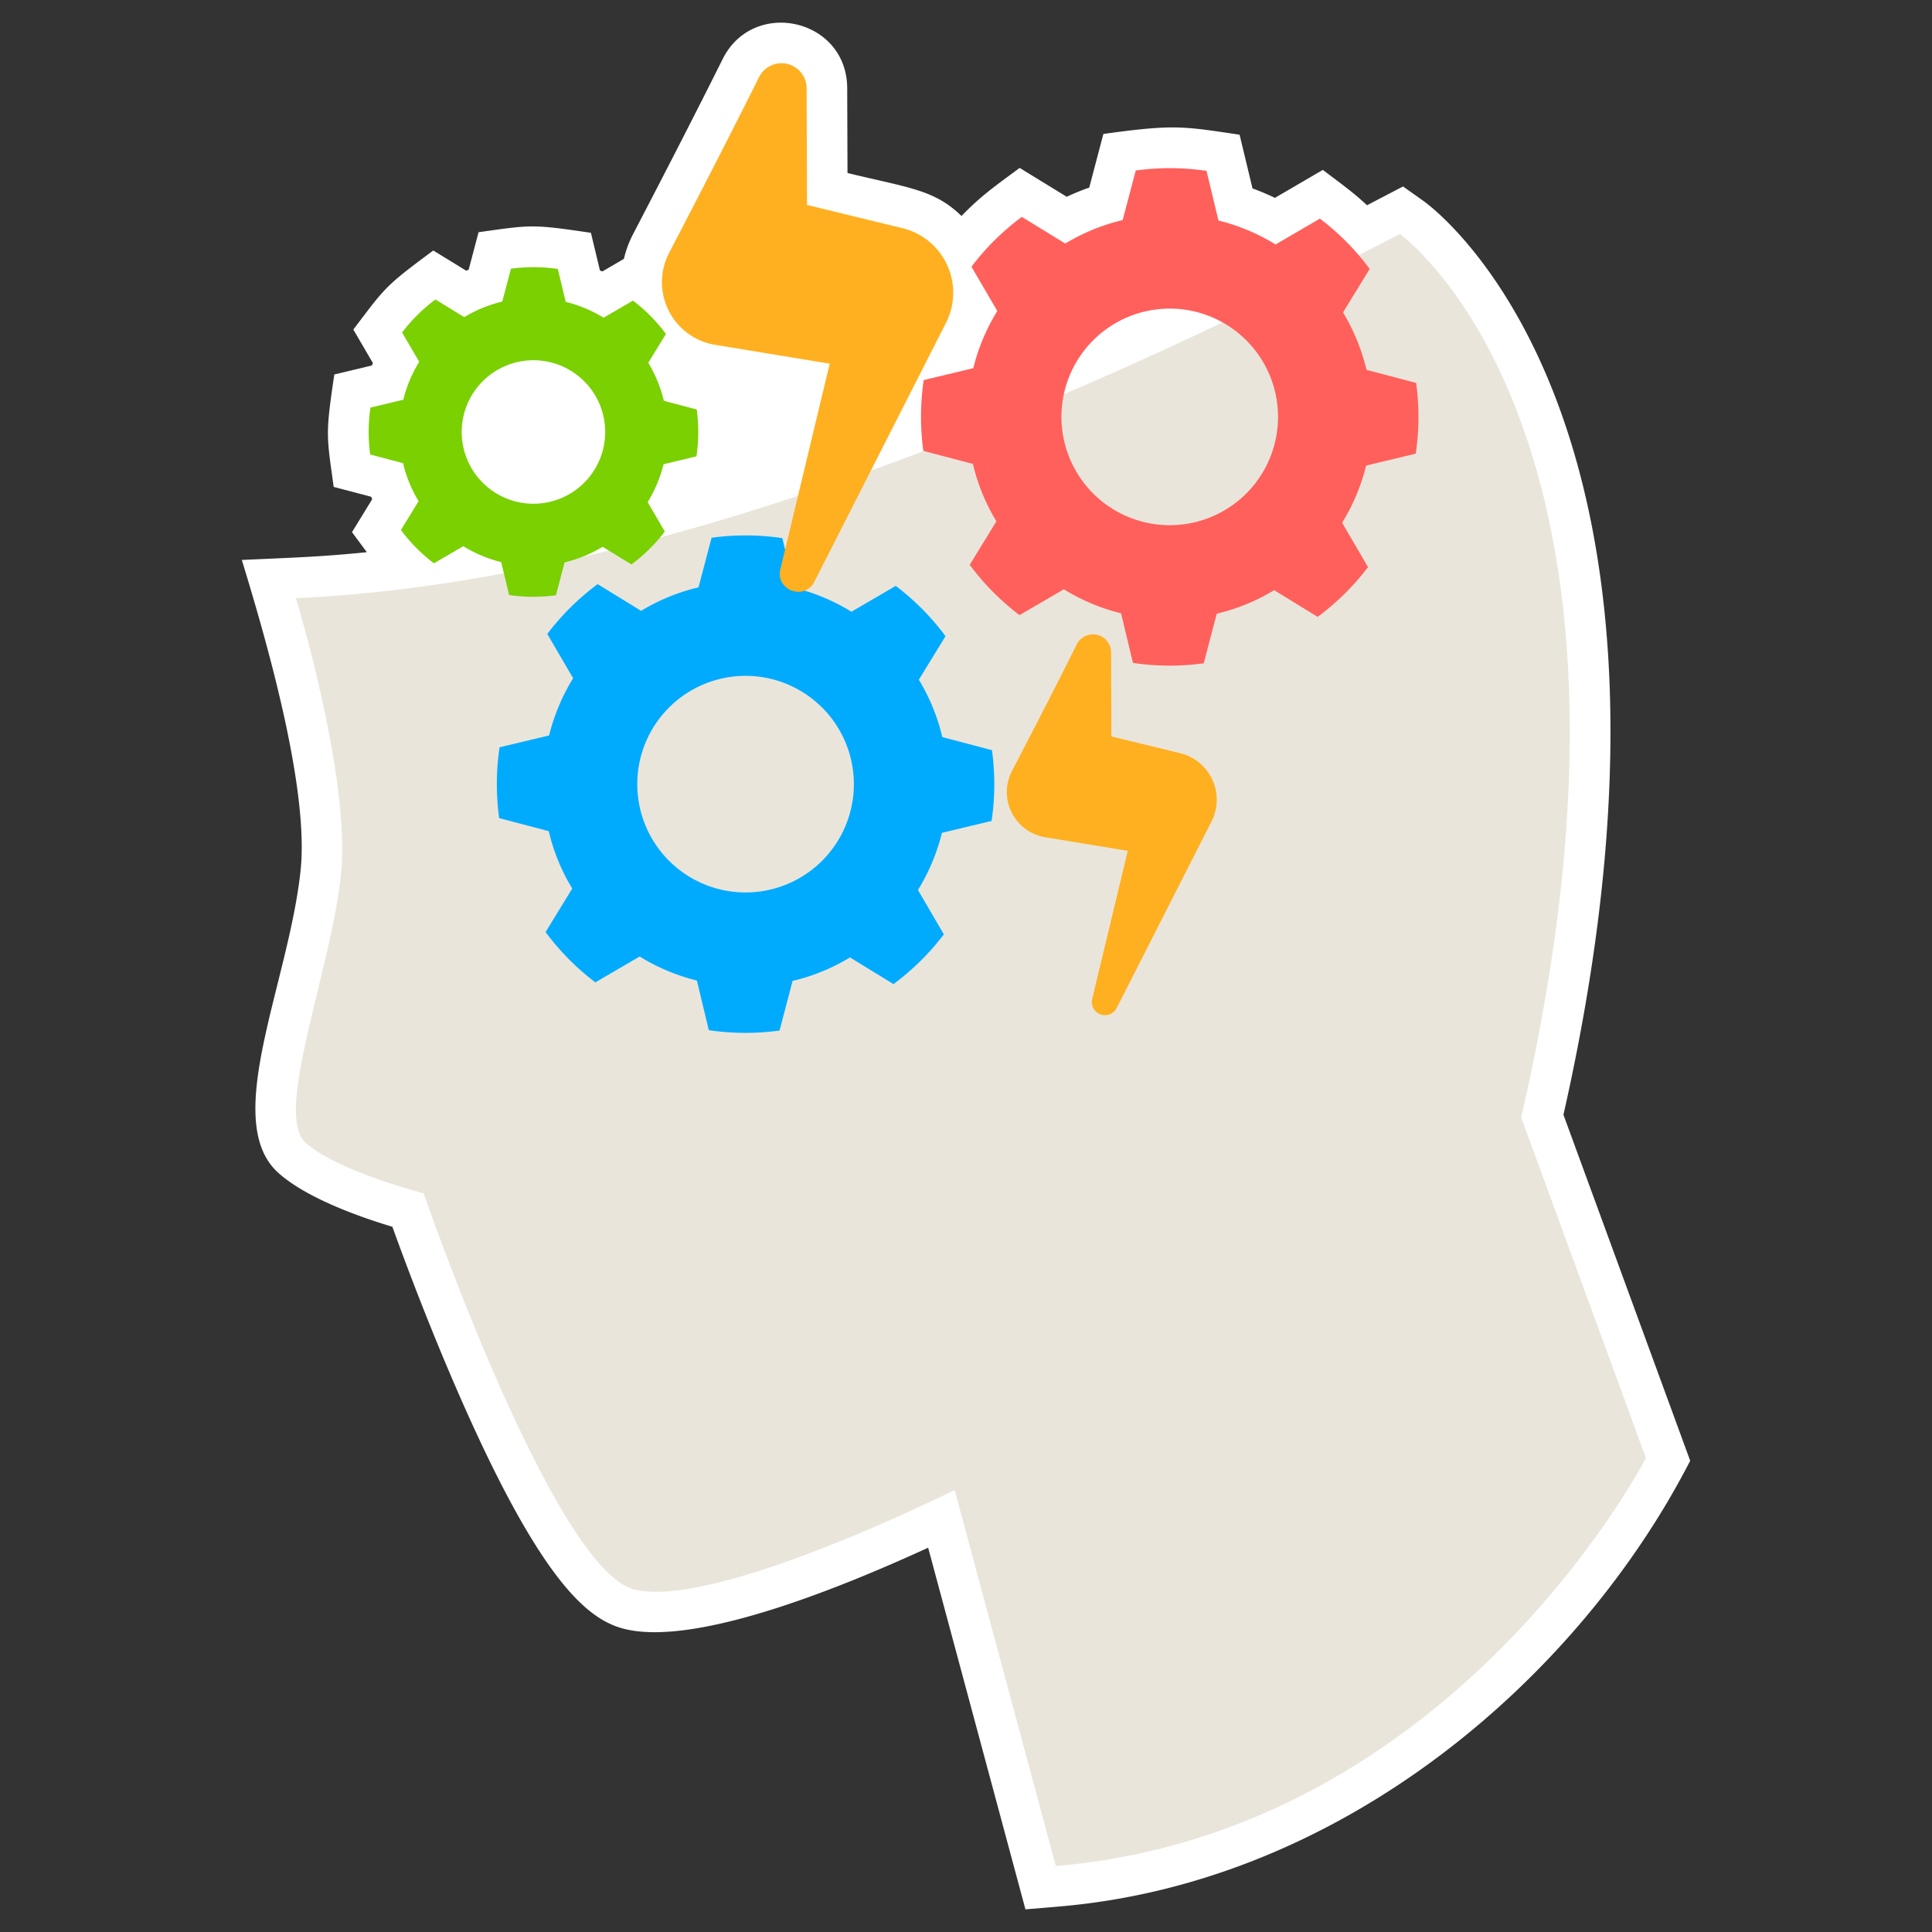 <svg xmlns="http://www.w3.org/2000/svg" height="512" viewBox="0 0 512 512" width="512"><rect x="0" y="0" width="512" height="512" fill="#333333" stroke="none"/><g id="Stickers"><path d="m377.194 53.23-5.373-3.818c-4.609 2.405-6.559 3.425-9.55 4.977-3.633-3.387-6.107-5.127-11.706-9.364l-12.706 7.411a63.6 63.6 0 0 0 -5.934-2.5l-3.419-14.236c-15.026-2.233-17.32-2.809-36.1-.2l-3.746 14.209a63.875 63.875 0 0 0 -5.966 2.437l-12.475-7.646c-6.316 4.685-10.2 7.336-15.413 12.741-7.193-7.016-14.036-7.456-30.211-11.392l-.076-22.472c-.063-18.5-24.9-24.008-33.013-7.71-7.529 15.127-17.056 33.561-23.723 46.359a28.061 28.061 0 0 0 -2.446 6.584l-5.709 3.33c-.212-.091-.424-.181-.638-.269l-2.39-9.971c-15.85-2.354-15.848-2.1-29.775-.16l-2.625 9.94c-.215.086-.43.173-.644.263l-8.729-5.359c-12.9 9.572-12.606 9.627-21.189 20.952l5.184 8.879c-.092.212-.182.427-.27.641l-9.952 2.383c-2.373 15.973-2.086 15.958-.163 29.8l9.939 2.61c.085.215.173.428.262.642l-5.357 8.736 3.939 5.311c-12.216 1.239-19.5 1.435-33.135 2.054 5.832 19.1 17.93 59.9 15.575 82.275-3.147 29.91-21.245 66.421-5.856 80.19 7.572 6.776 21.9 11.772 30.179 14.249 3.163 8.772 9.977 27.073 18.311 45.968 21.756 49.329 34.05 58.321 43.206 60.609 20 5 61.647-12.893 80.468-21.527l25.784 95.844 8.965-.76c75.468-6.394 137.832-60.937 167.2-118.13l-33.589-91.687c41.565-183.795-33.884-239.882-37.134-242.193z" fill="#fff"></path><path d="m370.957 62s74.171 52.724 32.17 234.129l33.064 90.256s-50.936 99.192-156.383 108.128l-26.808-99.636s-63.447 31.723-84.894 26.361-55.851-105-55.851-105-22.788-5.809-31.277-13.4 6.7-45.575 9.383-71.043-11.935-73.277-11.935-73.277c79.974-3.618 178.08-36.764 292.531-96.518z" fill="#eae5db"></path><path d="m375.191 120.229a66.546 66.546 0 0 0 .1-18.753l-13.154-3.464a53.04 53.04 0 0 0 -6.223-15.212l7.069-11.53a66.2 66.2 0 0 0 -13.192-13.333l-11.748 6.852a52.95 52.95 0 0 0 -15.143-6.354l-3.158-13.153a66.547 66.547 0 0 0 -18.753-.1l-3.469 13.138a53.042 53.042 0 0 0 -15.212 6.226l-11.517-7.069a66.3 66.3 0 0 0 -13.346 13.205l6.855 11.735a52.866 52.866 0 0 0 -6.366 15.16l-13.141 3.145a66.651 66.651 0 0 0 -.1 18.766l13.141 3.451a52.309 52.309 0 0 0 6.226 15.212l-7.069 11.531a66.163 66.163 0 0 0 13.192 13.332l11.748-6.851a52.917 52.917 0 0 0 15.161 6.366l3.157 13.154a66.3 66.3 0 0 0 18.753.1l3.451-13.154a52.324 52.324 0 0 0 15.212-6.225l11.531 7.069a66.533 66.533 0 0 0 13.345-13.18l-6.864-11.76a52.948 52.948 0 0 0 6.353-15.148zm-36.5-9.755a28.7 28.7 0 1 1 -28.708-28.692 28.7 28.7 0 0 1 28.707 28.692z" fill="#ff605b"></path><path d="m262.783 217.555a66.546 66.546 0 0 0 .1-18.753l-13.154-3.464a53.052 53.052 0 0 0 -6.225-15.212l7.069-11.53a66.2 66.2 0 0 0 -13.192-13.333l-11.748 6.852a52.919 52.919 0 0 0 -15.148-6.353l-3.158-13.154a66.54 66.54 0 0 0 -18.752-.1l-3.465 13.141a53.082 53.082 0 0 0 -15.212 6.226l-11.515-7.075a66.3 66.3 0 0 0 -13.346 13.205l6.852 11.735a52.861 52.861 0 0 0 -6.366 15.161l-13.141 3.144a66.688 66.688 0 0 0 -.1 18.766l13.142 3.451a52.292 52.292 0 0 0 6.225 15.212l-7.069 11.531a66.194 66.194 0 0 0 13.192 13.333l11.748-6.852a52.889 52.889 0 0 0 15.161 6.366l3.157 13.154a66.5 66.5 0 0 0 18.753.1l3.451-13.154a52.324 52.324 0 0 0 15.212-6.225l11.531 7.069a66.507 66.507 0 0 0 13.345-13.18l-6.864-11.76a52.919 52.919 0 0 0 6.353-15.148zm-36.5-9.755a28.7 28.7 0 1 1 -28.708-28.691 28.7 28.7 0 0 1 28.707 28.691z" fill="#00abfe"></path><path d="m184.568 120.939a44.105 44.105 0 0 0 .068-12.425l-8.715-2.3a35.165 35.165 0 0 0 -4.121-10.073l4.68-7.641a43.846 43.846 0 0 0 -8.741-8.834l-7.783 4.54a35.04 35.04 0 0 0 -10.036-4.206l-2.092-8.715a44.1 44.1 0 0 0 -12.424-.068l-2.295 8.706a35.171 35.171 0 0 0 -10.079 4.125l-7.63-4.684a43.923 43.923 0 0 0 -8.842 8.749l4.539 7.775a35.069 35.069 0 0 0 -4.218 10.044l-8.706 2.084a44.17 44.17 0 0 0 -.068 12.433l8.707 2.286a34.679 34.679 0 0 0 4.124 10.079l-4.683 7.639a43.833 43.833 0 0 0 8.74 8.833l7.783-4.539a35.063 35.063 0 0 0 10.045 4.218l2.092 8.714a43.917 43.917 0 0 0 12.424.068l2.287-8.715a34.678 34.678 0 0 0 10.078-4.124l7.639 4.683a44.068 44.068 0 0 0 8.842-8.731l-4.548-7.792a35.07 35.07 0 0 0 4.21-10.036zm-24.183-6.463a19.015 19.015 0 1 1 -19.02-19.009 19.017 19.017 0 0 1 19.02 19.009z" fill="#7ad001"></path><g fill="#ffb020"><path d="m201.142 20.463c-7.418 14.9-16.72 32.919-23.812 46.535a16.836 16.836 0 0 0 12.208 24.392l30.348 4.991-13.075 54.469c-1.337 5.57 6.41 8.423 9.006 3.317l34.883-68.618a17.6 17.6 0 0 0 -11.528-25.076l-25.308-6.16-.1-30.9a6.656 6.656 0 0 0 -12.622-2.95z"></path><path d="m285.357 170.762c-5.346 10.742-12.051 23.727-17.163 33.54a12.136 12.136 0 0 0 8.8 17.581l21.874 3.6-9.424 39.26a3.483 3.483 0 0 0 6.491 2.391l25.139-49.458a12.686 12.686 0 0 0 -8.308-18.074l-18.241-4.439-.076-22.271a4.8 4.8 0 0 0 -9.092-2.13z"></path></g></g></svg>